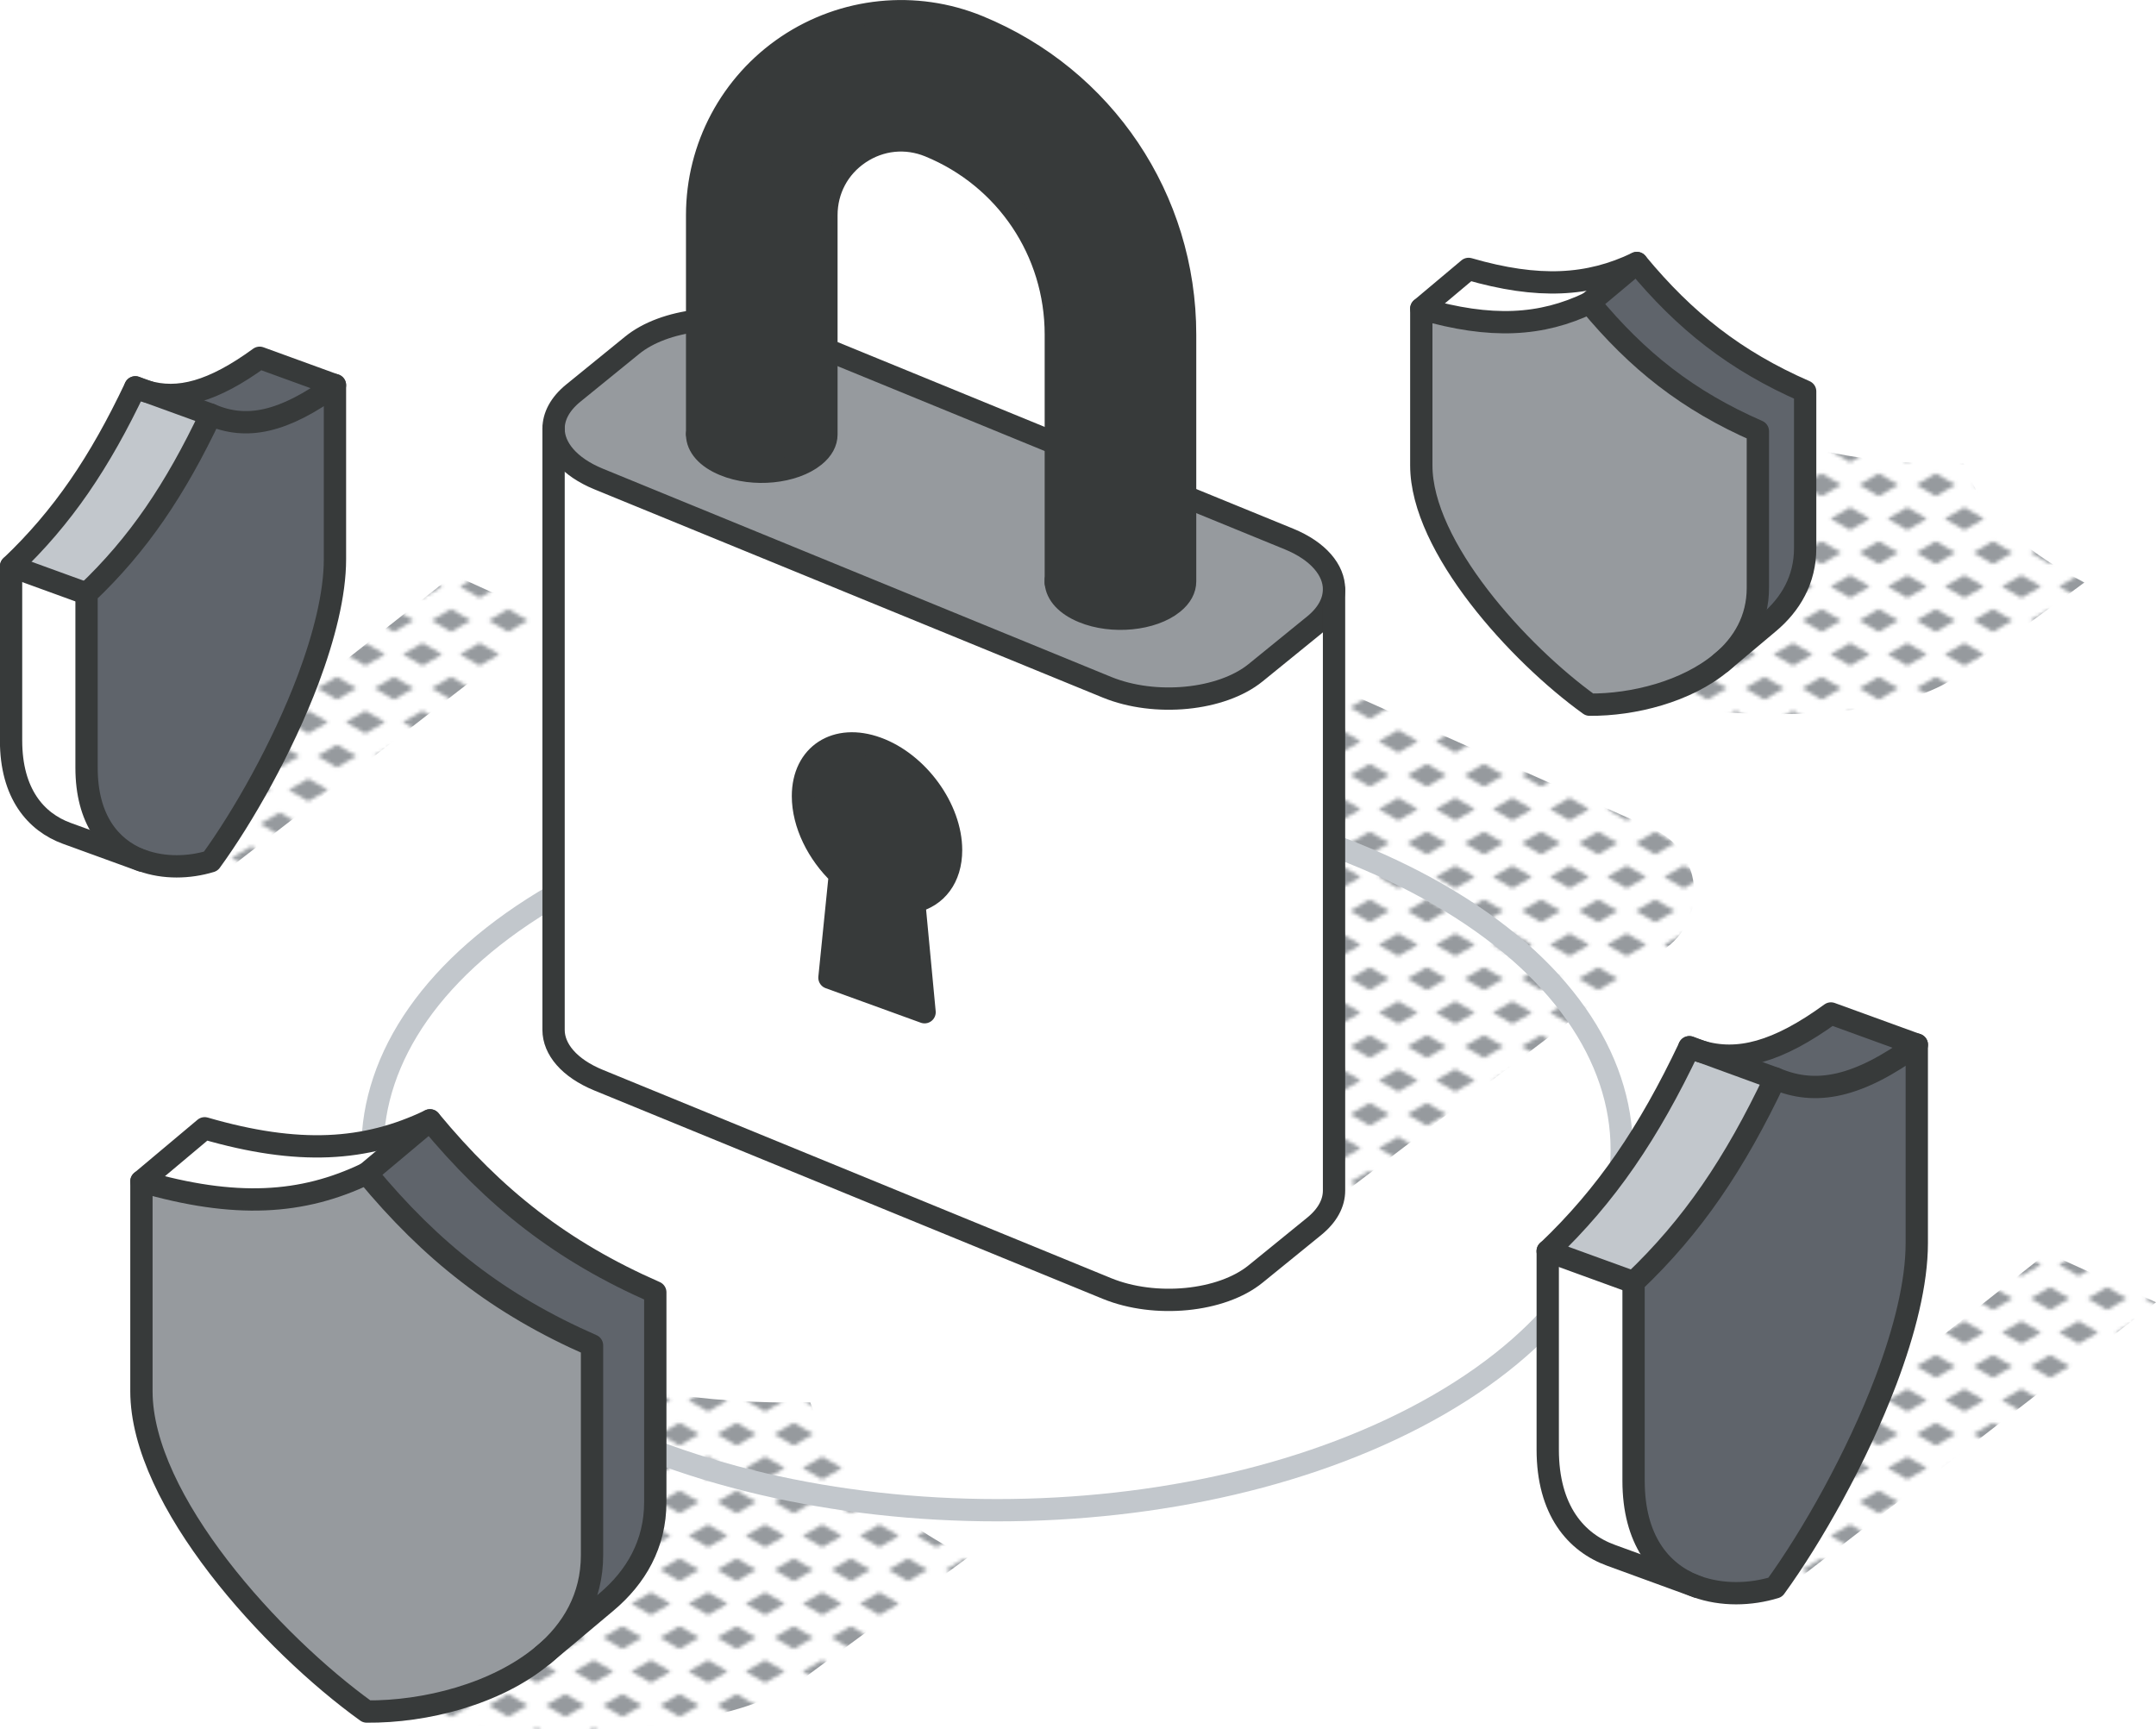 <?xml version="1.0" encoding="UTF-8"?>
<svg id="Layer_2" data-name="Layer 2" xmlns="http://www.w3.org/2000/svg" xmlns:xlink="http://www.w3.org/1999/xlink" viewBox="0 0 241.63 193.82">
  <defs>
    <style>
      .cls-1 {
        fill: url(#New_Pattern_Swatch_2-3);
      }

      .cls-2 {
        fill: #c2c7cc;
      }

      .cls-3 {
        fill: url(#New_Pattern_Swatch_2-2);
      }

      .cls-4 {
        fill: #969a9e;
      }

      .cls-5 {
        fill: #fff;
      }

      .cls-6 {
        fill: url(#New_Pattern_Swatch_2-5);
      }

      .cls-7, .cls-8, .cls-9 {
        fill: none;
      }

      .cls-10 {
        fill: #373a3a;
      }

      .cls-8 {
        stroke: #c2c7cc;
      }

      .cls-8, .cls-9 {
        stroke-linecap: round;
        stroke-linejoin: round;
        stroke-width: 2.5px;
      }

      .cls-9 {
        stroke: #373a3a;
      }

      .cls-11 {
        fill: url(#New_Pattern_Swatch_2-4);
      }

      .cls-12 {
        fill: #5f646b;
      }

      .cls-13 {
        fill: url(#New_Pattern_Swatch_2);
      }
    </style>
    <pattern id="New_Pattern_Swatch_2" data-name="New Pattern Swatch 2" x="0" y="0" width="16" height="19" patternTransform="translate(-5414.53 -4906.34) scale(.4)" patternUnits="userSpaceOnUse" viewBox="0 0 16 19">
      <g>
        <rect class="cls-7" x="0" width="16" height="19"/>
        <g>
          <polygon class="cls-4" points="16 22.18 10.5 19 16 15.82 21.5 19 16 22.18"/>
          <polygon class="cls-4" points="8 12.68 2.5 9.5 8 6.32 13.5 9.5 8 12.68"/>
        </g>
        <polygon class="cls-4" points="0 22.18 -5.5 19 0 15.82 5.5 19 0 22.18"/>
        <polygon class="cls-4" points="16 3.18 10.5 0 16 -3.18 21.5 0 16 3.18"/>
        <polygon class="cls-4" points="0 3.18 -5.5 0 0 -3.18 5.5 0 0 3.18"/>
      </g>
    </pattern>
    <pattern id="New_Pattern_Swatch_2-2" data-name="New Pattern Swatch 2" patternTransform="translate(-5408.68 -4908.49) scale(.4)" xlink:href="#New_Pattern_Swatch_2"/>
    <pattern id="New_Pattern_Swatch_2-3" data-name="New Pattern Swatch 2" patternTransform="translate(-5408.68 -4908.49) scale(.4)" xlink:href="#New_Pattern_Swatch_2"/>
    <pattern id="New_Pattern_Swatch_2-4" data-name="New Pattern Swatch 2" patternTransform="translate(-5408.68 -4908.49) scale(.4)" xlink:href="#New_Pattern_Swatch_2"/>
    <pattern id="New_Pattern_Swatch_2-5" data-name="New Pattern Swatch 2" patternTransform="translate(-5408.68 -4908.49) scale(.4)" xlink:href="#New_Pattern_Swatch_2"/>
  </defs>
  <g id="icons">
    <g>
      <g>
        <path class="cls-13" d="M147.8,135.83l39.01-29.65c4.69-3.57,3.85-10.86-1.53-13.26l-61.21-27.3-11.87,38.56,35.6,31.64Z"/>
        <path class="cls-3" d="M222.74,73.29l-3.27,2.4c-2.84,2.09-7.24,3.31-12.17,3.9-7.83.94-17.01.3-23.45-.98-2.64-2.39-5.06-5.64-6.32-9-.17-.45-.32-.91-.44-1.37-1.04-3.81-.42-7.61,3.25-10.31l14.13-10.39c8.59,3.34,16.35,4.58,25.62,4.42,1.93,5.24,5.85,9.29,13.51,13.33l-10.86,7.98Z"/>
        <path class="cls-1" d="M94.28,185l-4.27,3.14c-3.71,2.73-9.46,4.32-15.9,5.1-10.22,1.23-22.21.39-30.63-1.27-3.45-3.12-6.61-7.36-8.26-11.75-.22-.59-.41-1.19-.58-1.79-1.36-4.97-.54-9.94,4.25-13.46l18.45-13.56c11.22,4.37,21.35,5.98,33.47,5.77,2.52,6.84,7.64,12.14,17.64,17.4l-14.19,10.43Z"/>
        <polygon class="cls-11" points="200.02 178.14 241.63 145.96 229.43 140.42 192.25 169.82 200.02 178.14"/>
        <polygon class="cls-6" points="24.45 98.27 61.77 69.4 50.83 64.43 17.48 90.8 24.45 98.27"/>
      </g>
      <g>
        <path class="cls-8" d="M161.25,157.43c-27.34,15.78-71.66,15.78-99,0-27.34-15.78-27.34-41.37,0-57.16,27.34-15.78,71.66-15.78,99,0,27.34,15.78,27.34,41.37,0,57.16Z"/>
        <g>
          <g>
            <path class="cls-5" d="M149.51,66.05v67.39c0,1.39-.71,2.77-2.2,3.99l-6.58,5.35c-3.82,3.12-11.27,3.84-16.66,1.64l-57-23.36c-3.28-1.35-5.03-3.47-5.03-5.63V48.04c0,2.15,1.75,4.29,5.03,5.63l57,23.35c5.38,2.21,12.84,1.47,16.66-1.64l6.58-5.35c1.49-1.21,2.2-2.61,2.2-3.99ZM102.45,101.05c2.47-.56,4.14-2.66,4.14-5.78,0-4.64-3.72-9.76-8.3-11.43-4.59-1.67-8.3.75-8.3,5.38,0,3.12,1.67,6.44,4.14,8.79l-1.17,11.56,10.66,3.87-1.17-12.4Z"/>
            <path class="cls-4" d="M149.51,66.05c0,1.38-.71,2.77-2.2,3.99l-6.58,5.35c-3.82,3.11-11.27,3.84-16.66,1.64l-57-23.35c-3.28-1.35-5.03-3.48-5.03-5.63,0-1.38.71-2.77,2.21-3.99l6.58-5.35c1.81-1.48,4.45-2.42,7.31-2.76,0,0,0,12.76,0,12.79.01,1.3,1.09,2.58,3.05,3.37,3.26,1.35,7.77.89,10.1-.99.9-.73,1.34-1.57,1.34-2.41v-9.51l25.7,10.53v15.27c-.01.11,0,.24,0,.35.1,1.26,1.15,2.46,3.05,3.24,3.26,1.35,7.8.9,10.1-.98.9-.74,1.34-1.58,1.34-2.42v-9.51l11.66,4.77c3.28,1.35,5.03,3.48,5.03,5.63Z"/>
            <path class="cls-10" d="M132.82,55.65v9.51c0,.84-.43,1.69-1.34,2.42-2.31,1.88-6.84,2.33-10.1.98-1.9-.78-2.96-1.98-3.05-3.24v-27.84c0-9.31-5.56-17.59-14.17-21.12-2.62-1.07-5.48-.78-7.84.8-2.35,1.58-3.7,4.12-3.7,6.95v24.58c0,.84-.43,1.68-1.34,2.41-2.33,1.88-6.84,2.34-10.1.99-1.97-.8-3.04-2.07-3.05-3.37,0-.02,0-24.61,0-24.61,0-7.63,3.78-14.72,10.11-18.98,6.34-4.25,14.34-5.07,21.4-2.18,14.08,5.77,23.18,19.32,23.18,34.54v18.16Z"/>
            <path class="cls-5" d="M118.33,64.98v.35c-.01-.11-.01-.24,0-.35Z"/>
            <path class="cls-10" d="M106.59,95.28c0,3.12-1.67,5.22-4.14,5.78l1.17,12.4-10.66-3.87,1.17-11.56c-2.47-2.35-4.14-5.67-4.14-8.79,0-4.64,3.72-7.05,8.3-5.38,4.59,1.67,8.3,6.79,8.3,11.43Z"/>
          </g>
          <g>
            <line class="cls-9" x1="92.63" y1="39.18" x2="118.33" y2="49.71"/>
            <path class="cls-9" d="M132.82,55.65l11.66,4.77c3.28,1.35,5.03,3.48,5.03,5.63,0,1.38-.71,2.77-2.2,3.99l-6.58,5.35c-3.82,3.11-11.27,3.84-16.66,1.64l-57-23.35c-3.28-1.35-5.03-3.48-5.03-5.63,0-1.38.71-2.77,2.21-3.99l6.58-5.35c1.81-1.48,4.45-2.42,7.31-2.76"/>
            <path class="cls-9" d="M149.51,66.05v67.39c0,1.39-.71,2.77-2.2,3.99l-6.58,5.35c-3.82,3.12-11.27,3.84-16.66,1.64l-57-23.36c-3.28-1.35-5.03-3.47-5.03-5.63V48.04"/>
            <path class="cls-9" d="M78.13,48.64v-24.52c0-7.63,3.78-14.72,10.11-18.98,6.34-4.25,14.34-5.07,21.4-2.18,14.08,5.77,23.18,19.32,23.18,34.54v27.67c0,.84-.43,1.69-1.34,2.42-2.31,1.88-6.84,2.33-10.1.98-1.9-.78-2.95-1.98-3.05-3.24,0-.11-.01-.24,0-.35"/>
            <path class="cls-9" d="M118.33,65.33v-27.84c0-9.31-5.56-17.59-14.17-21.12-2.62-1.07-5.48-.78-7.84.8-2.35,1.58-3.7,4.12-3.7,6.95v24.58c0,.84-.43,1.68-1.34,2.41-2.33,1.88-6.84,2.34-10.1.99-1.97-.8-3.04-2.07-3.05-3.37,0-.02,0-.05,0-.08"/>
            <path class="cls-9" d="M102.45,101.05l1.17,12.4-10.66-3.87,1.17-11.56c-2.47-2.35-4.14-5.67-4.14-8.79,0-4.64,3.72-7.05,8.3-5.38,4.59,1.67,8.3,6.79,8.3,11.43,0,3.12-1.67,5.22-4.14,5.78Z"/>
          </g>
        </g>
        <g>
          <g>
            <path class="cls-12" d="M202.31,57.37v4.06c0,3.53-1.63,6.3-4.09,8.36l-5.3,4.45c2.46-2.06,4.09-4.83,4.09-8.37v-17.56c-7.84-3.44-13.46-7.87-18.86-14.39l5.3-4.45c5.4,6.53,11.02,10.96,18.86,14.39v13.5Z"/>
            <path class="cls-4" d="M197.01,61.82v4.06c0,3.53-1.63,6.3-4.09,8.37-3.9,3.27-9.9,4.77-14.77,4.73-7.94-5.71-18.86-17.68-18.86-26.82v-17.56c7.83,2.27,13.46,1.93,18.86-.66,5.4,6.53,11.02,10.96,18.86,14.39v13.5Z"/>
            <path class="cls-5" d="M183.45,29.48l-5.3,4.45c-5.4,2.6-11.03,2.94-18.86.66l5.3-4.45c7.83,2.27,13.46,1.93,18.86-.66Z"/>
          </g>
          <g>
            <path class="cls-9" d="M192.92,74.25c-3.9,3.27-9.9,4.77-14.77,4.73-7.94-5.71-18.86-17.68-18.86-26.82v-17.56c7.83,2.27,13.46,1.93,18.86-.66,5.4,6.53,11.02,10.96,18.86,14.39v17.56c0,3.53-1.63,6.31-4.09,8.37Z"/>
            <path class="cls-9" d="M159.29,34.59l5.3-4.45c7.83,2.27,13.46,1.93,18.86-.66,5.4,6.53,11.02,10.96,18.86,14.39v17.57c0,3.53-1.63,6.3-4.09,8.36l-5.3,4.45"/>
            <line class="cls-9" x1="178.15" y1="33.92" x2="183.45" y2="29.48"/>
          </g>
        </g>
        <g>
          <g>
            <path class="cls-12" d="M73.44,162.91v5.44c0,4.73-2.18,8.43-5.47,11.2l-7.09,5.95c3.29-2.76,5.47-6.47,5.47-11.2v-23.51c-10.49-4.6-18.02-10.53-25.25-19.27l7.09-5.95c7.23,8.74,14.76,14.67,25.25,19.27v18.07Z"/>
            <path class="cls-4" d="M66.34,168.86v5.44c0,4.73-2.18,8.44-5.47,11.2-5.22,4.38-13.25,6.39-19.77,6.33-10.63-7.64-25.25-23.66-25.25-35.91v-23.51c10.49,3.04,18.02,2.59,25.25-.89,7.23,8.74,14.75,14.67,25.25,19.27v18.07Z"/>
            <path class="cls-5" d="M48.19,125.57l-7.09,5.95c-7.23,3.48-14.76,3.93-25.25.89l7.09-5.95c10.49,3.04,18.02,2.59,25.25-.89Z"/>
          </g>
          <g>
            <path class="cls-9" d="M60.87,185.5c-5.22,4.38-13.25,6.39-19.77,6.33-10.63-7.64-25.25-23.66-25.25-35.91v-23.51c10.49,3.04,18.02,2.59,25.25-.89,7.23,8.74,14.75,14.67,25.25,19.27v23.51c0,4.73-2.18,8.44-5.47,11.2Z"/>
            <path class="cls-9" d="M15.85,132.41l7.09-5.95c10.49,3.04,18.02,2.59,25.25-.89,7.23,8.74,14.76,14.67,25.25,19.27v23.51c0,4.73-2.18,8.43-5.47,11.2l-7.09,5.95"/>
            <line class="cls-9" x1="41.1" y1="131.52" x2="48.19" y2="125.57"/>
          </g>
        </g>
        <g>
          <g>
            <path class="cls-12" d="M37.54,58.16v4.51c0,3.93-1.21,8.68-3.01,13.49-2.88,7.63-7.31,15.43-10.91,20.37-2.43.74-5.23.81-7.68-.08l-.27-.1c-3.35-1.34-5.97-4.52-5.97-10.31v-19.52c5.79-5.49,9.93-11.63,13.92-20.05,3.99,1.73,8.14.89,13.92-3.32v15Z"/>
            <path class="cls-12" d="M29.11,40.09l8.44,3.07c-5.79,4.21-9.93,5.04-13.92,3.32l-7.27-2.64c3.65,1.1,7.53.05,12.76-3.75Z"/>
            <path class="cls-2" d="M16.35,43.84l7.27,2.64c-3.99,8.42-8.14,14.56-13.92,20.05l-8.45-3.07c5.79-5.49,9.93-11.63,13.92-20.05.39.17.78.31,1.18.43Z"/>
            <path class="cls-5" d="M15.17,43.41l1.18.43c-.39-.12-.78-.26-1.18-.43Z"/>
            <path class="cls-5" d="M15.67,96.36l-8.18-2.97c-3.47-1.27-6.24-4.46-6.24-10.41v-19.52l8.45,3.07v19.52c0,5.79,2.62,8.97,5.97,10.31Z"/>
          </g>
          <g>
            <path class="cls-9" d="M15.67,96.36c-3.35-1.34-5.97-4.52-5.97-10.31v-19.52c5.79-5.49,9.93-11.63,13.92-20.05,3.99,1.73,8.14.89,13.92-3.32v19.51c0,3.93-1.21,8.68-3.01,13.49-2.88,7.63-7.31,15.43-10.91,20.37-2.43.74-5.23.81-7.68-.08"/>
            <line class="cls-9" x1="1.25" y1="63.46" x2="9.7" y2="66.53"/>
            <line class="cls-9" x1="15.17" y1="43.41" x2="23.62" y2="46.48"/>
            <path class="cls-9" d="M37.54,43.17l-8.44-3.07c-5.22,3.8-9.11,4.86-12.76,3.75-.39-.12-.78-.26-1.18-.43-3.99,8.42-8.14,14.56-13.92,20.05v19.52c0,5.95,2.77,9.14,6.24,10.41l8.45,3.07"/>
          </g>
        </g>
        <g>
          <g>
            <path class="cls-12" d="M214.83,134.19v5.14c0,4.48-1.37,9.88-3.44,15.37-3.29,8.69-8.34,17.59-12.43,23.22-2.77.85-5.97.93-8.77-.08l-.32-.12c-3.81-1.52-6.79-5.14-6.79-11.75v-22.24c6.6-6.27,11.33-13.26,15.87-22.85,4.55,1.97,9.28,1.01,15.87-3.79v17.1Z"/>
            <path class="cls-12" d="M205.2,113.58l9.63,3.5c-6.6,4.8-11.33,5.76-15.87,3.79l-8.37-3.04c4.18,1.29,8.62.11,14.61-4.25Z"/>
            <path class="cls-2" d="M190.59,117.83l8.37,3.04c-4.55,9.59-9.28,16.58-15.87,22.85l-9.63-3.5c6.6-6.27,11.33-13.26,15.87-22.85.42.18.84.34,1.26.46Z"/>
            <path class="cls-5" d="M189.33,117.37l1.26.46c-.42-.12-.84-.28-1.26-.46Z"/>
            <path class="cls-5" d="M189.87,177.71l-9.3-3.39c-3.96-1.43-7.12-5.08-7.12-11.86v-22.24l9.63,3.5v22.24c0,6.61,2.98,10.23,6.79,11.75Z"/>
          </g>
          <g>
            <path class="cls-9" d="M189.87,177.71c-3.81-1.52-6.79-5.14-6.79-11.75v-22.24c6.6-6.27,11.33-13.26,15.87-22.85,4.55,1.97,9.28,1.01,15.87-3.79v22.24c0,4.48-1.37,9.88-3.44,15.37-3.29,8.69-8.34,17.59-12.43,23.22-2.77.85-5.97.93-8.77-.08"/>
            <line class="cls-9" x1="173.45" y1="140.22" x2="183.08" y2="143.72"/>
            <line class="cls-9" x1="189.33" y1="117.37" x2="198.95" y2="120.88"/>
            <path class="cls-9" d="M214.83,117.09l-9.63-3.5c-5.99,4.36-10.43,5.51-14.61,4.25-.42-.13-.84-.28-1.26-.46-4.55,9.59-9.28,16.58-15.87,22.85v22.24c0,6.78,3.15,10.43,7.12,11.86l9.62,3.51"/>
          </g>
        </g>
      </g>
    </g>
  </g>
</svg>
